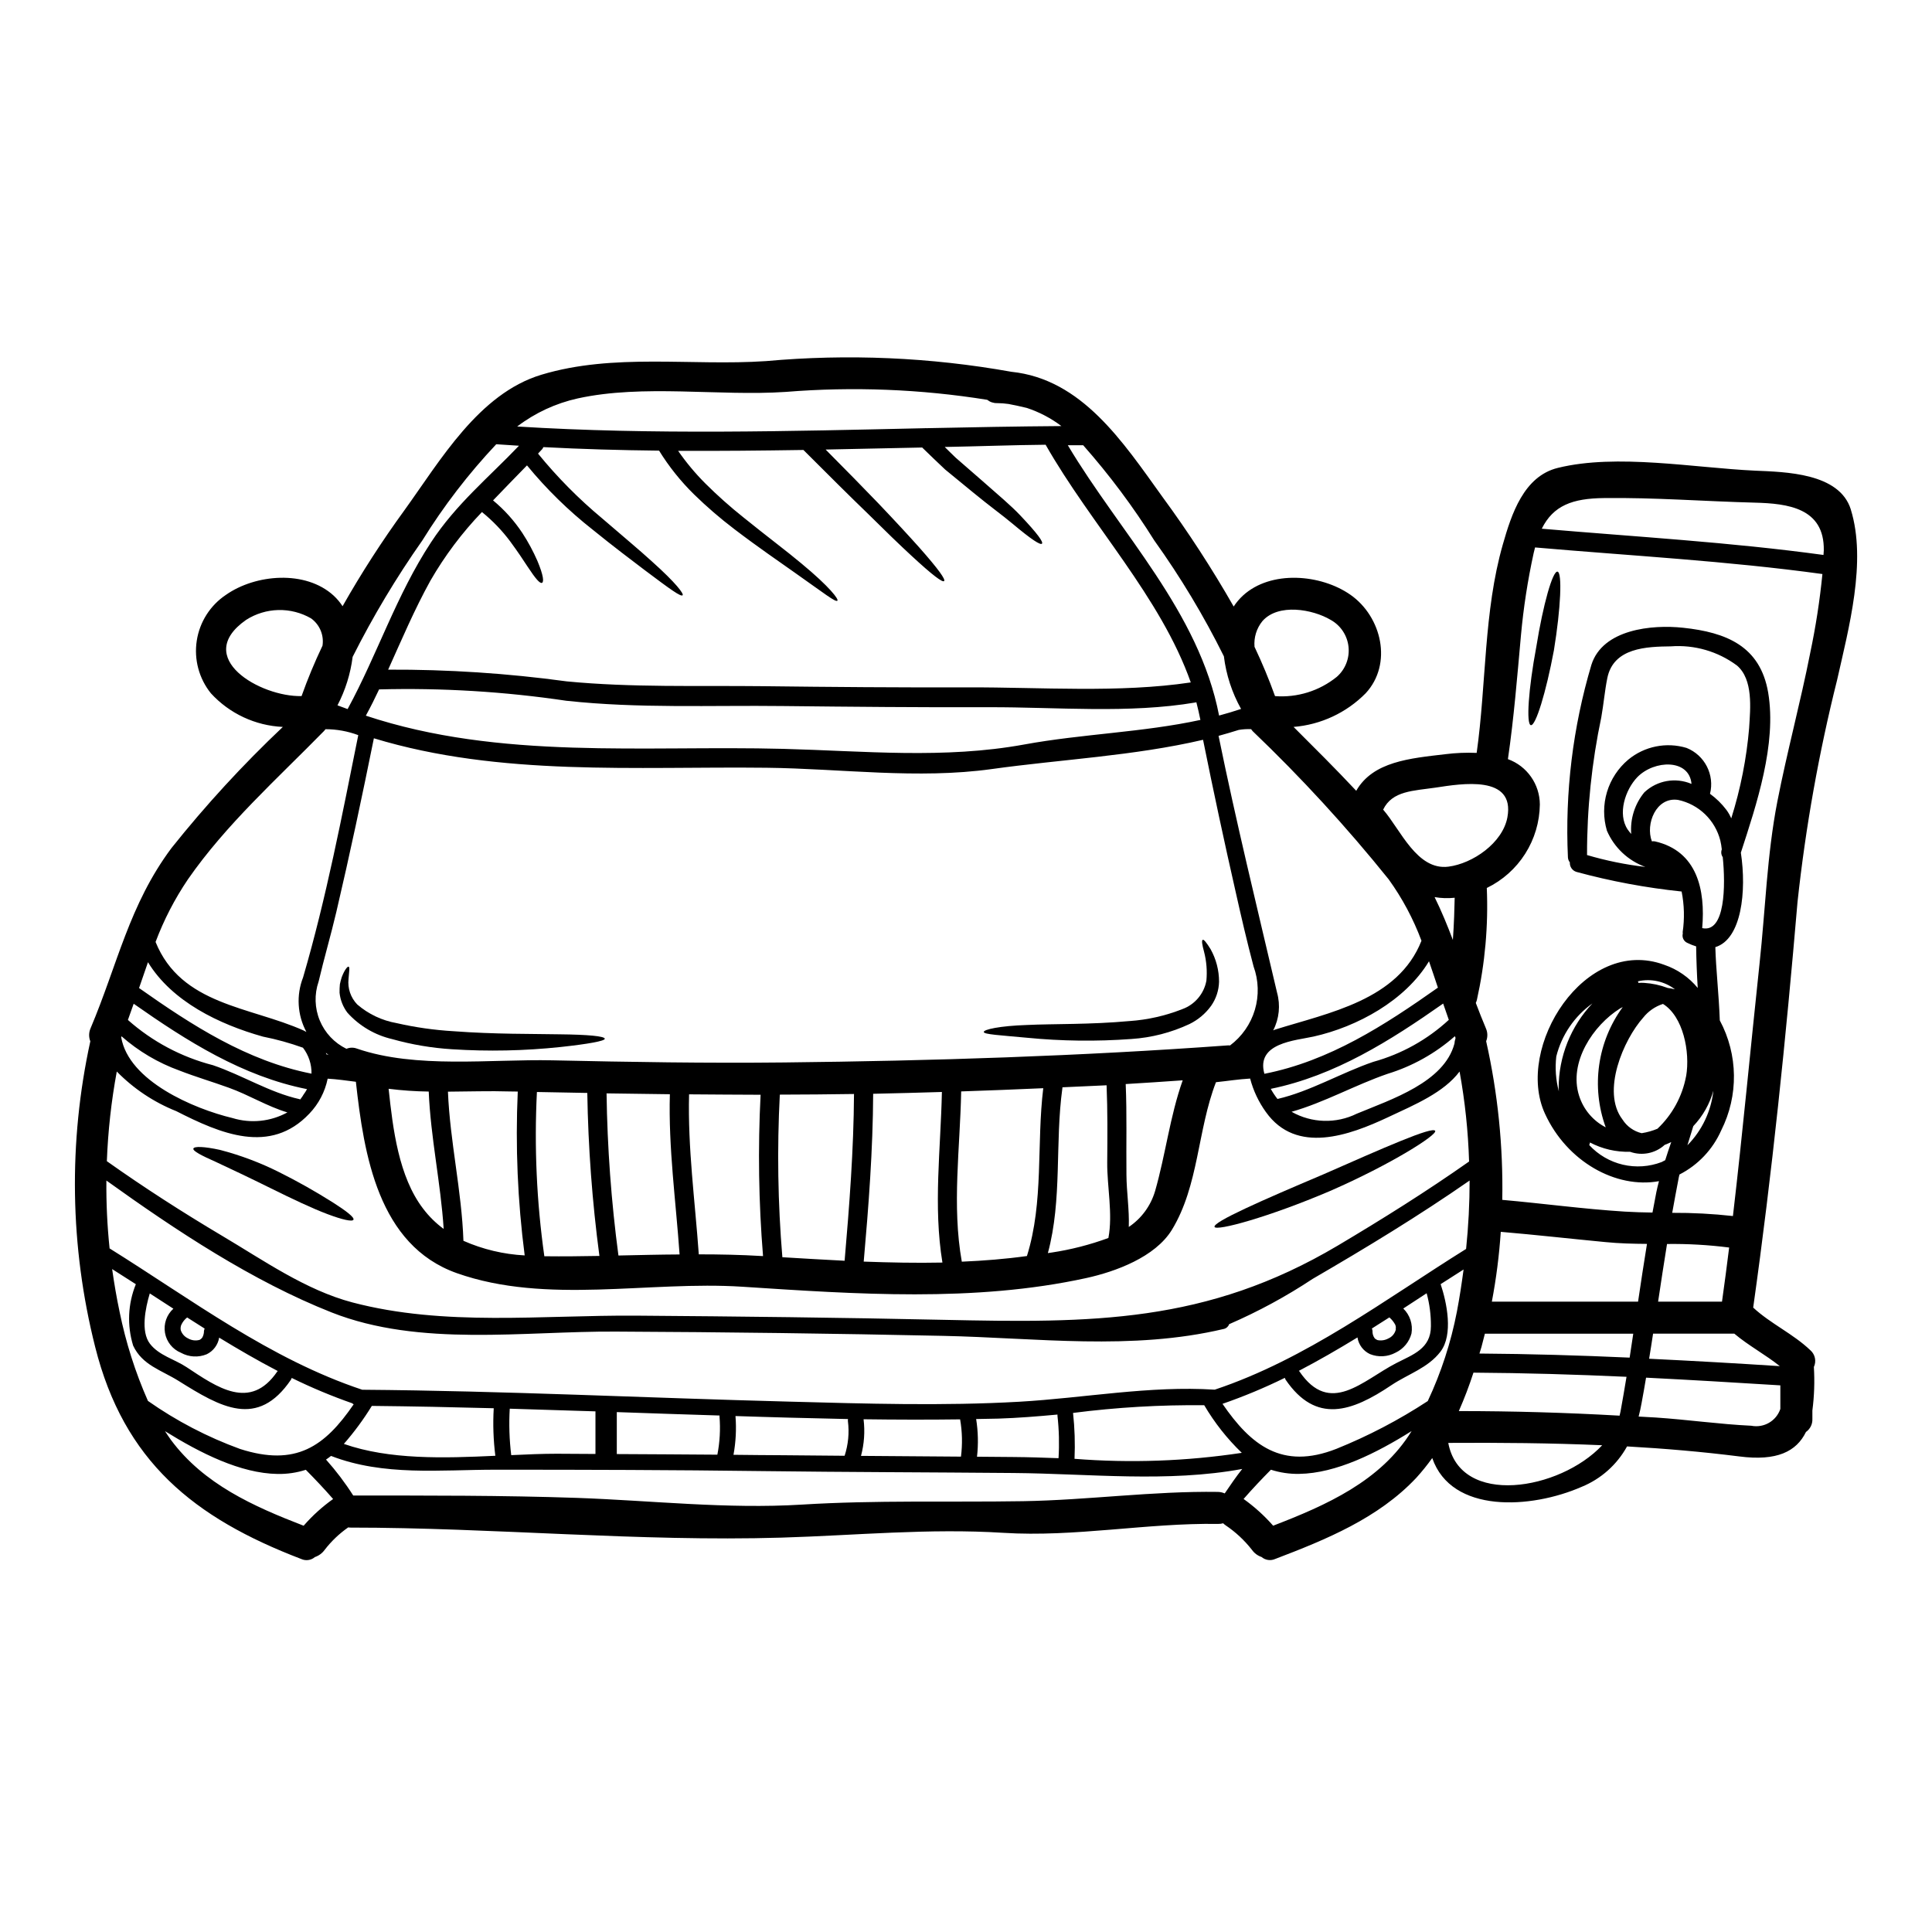 <?xml version="1.0" encoding="UTF-8"?>
<!-- Uploaded to: ICON Repo, www.iconrepo.com, Generator: ICON Repo Mixer Tools -->
<svg fill="#000000" width="800px" height="800px" version="1.1" viewBox="144 144 512 512" xmlns="http://www.w3.org/2000/svg">
 <g>
  <path d="m513.91 496.34c-0.031 0-0.031-0.762 0.027-0.539-0.035-0.238-0.094-0.477-0.168-0.707-0.395-0.75-0.93-1.418-1.574-1.969-1.527 0.992-3.082 1.969-4.637 2.945 0.102 0.199 0.16 0.422 0.168 0.648-0.035 0.703 0.172 1.402 0.594 1.969 0.215 0.191 0.465 0.344 0.734 0.453 0.973 0.199 1.984 0.051 2.856-0.426 1.004-0.434 1.742-1.312 2-2.375zm120.57-217.32c4.269 13.75-0.566 31.543-3.621 45.148v0.004c-4.848 19.348-8.355 39.008-10.496 58.84-3.055 35.898-6.731 71.941-11.75 107.51 4.637 4.301 10.578 6.93 15.16 11.316h0.004c1.258 1.105 1.629 2.91 0.918 4.426 0.234 3.844 0.105 7.699-0.395 11.52v2.258c0.059 1.363-0.586 2.664-1.703 3.449-2.516 5.152-7.664 7.781-17.652 6.481-9.84-1.242-19.773-2.094-29.762-2.656l0.004-0.004c-2.672 4.848-6.922 8.633-12.051 10.723-13.383 5.852-34.461 7.156-39.578-7.641h0.004c-1.312 1.836-2.731 3.594-4.246 5.262-10.066 10.695-23.844 16.324-37.34 21.473h-0.004c-1.211 0.555-2.633 0.355-3.648-0.508-1.027-0.344-1.922-1.012-2.547-1.898-1.973-2.523-4.328-4.719-6.984-6.504-0.23-0.164-0.449-0.344-0.648-0.535-0.434 0.129-0.883 0.188-1.332 0.168-18.957-0.285-37.965 3.562-56.891 2.363-19.801-1.242-39.039 0.68-58.812 1.273-37.934 1.129-76.328-2.66-114.37-2.66-0.152-0.004-0.305-0.023-0.453-0.055-2.379 1.656-4.488 3.668-6.254 5.965-0.641 0.887-1.543 1.547-2.574 1.898-1.012 0.871-2.441 1.066-3.648 0.508-28.43-10.875-46.973-25.867-54.598-56.223-6.688-26.527-7.121-54.242-1.277-80.965-0.434-1.102-0.414-2.332 0.055-3.422 7.16-16.926 10.234-32.758 21.445-47.777v-0.004c9.078-11.379 18.941-22.109 29.52-32.109-7.285-0.332-14.141-3.535-19.066-8.91-3.152-3.914-4.512-8.973-3.746-13.941 0.762-4.965 3.578-9.383 7.762-12.168 7.809-5.465 21.051-6.621 28.516 0.223v0.004c0.902 0.832 1.695 1.773 2.363 2.801 4.973-8.77 10.441-17.254 16.375-25.406 9.531-13.211 19.719-30.918 36.293-35.93 19.18-5.797 39.777-2.289 59.52-3.617h0.004c21.707-1.965 43.582-1.016 65.039 2.828 18.699 1.926 29.562 18.586 40.027 33.129 6.848 9.324 13.156 19.035 18.895 29.078 0.691-1.055 1.508-2.023 2.434-2.883 7.441-6.844 20.707-5.688 28.516-0.223 8.289 5.797 11.23 18.328 4.019 26.109v-0.004c-5.094 5.16-11.871 8.324-19.098 8.91 5.574 5.574 11.203 11.148 16.605 16.926 4.445-7.777 14.262-8.602 23.652-9.703 2.738-0.344 5.504-0.457 8.266-0.34 2.578-18.219 1.844-37.484 6.93-55.223 2.293-8.035 5.547-18.105 14.598-20.309 15.613-3.848 36.238 0 52.195 0.734 8.035 0.359 22.395 0.559 25.434 10.289zm-7.156 10.863c0.195-11.289-9.566-12.449-18.273-12.676-13.297-0.34-26.652-1.387-39.973-1.215-8.344 0.082-13.438 1.969-16.492 8.121 24.922 2.148 49.875 3.562 74.656 6.957zm-3.594 27.098 0.004 0.004c1.457-6.891 2.531-13.855 3.223-20.859-25.262-3.481-50.75-4.836-76.152-7.047-0.113 0.484-0.254 0.965-0.371 1.5-1.574 7.195-2.699 14.48-3.367 21.812-0.988 10.945-1.867 21.895-3.453 32.785l0.004 0.004c5.059 1.836 8.434 6.637 8.457 12.02-0.059 4.629-1.402 9.152-3.887 13.059-2.484 3.91-6.004 7.047-10.172 9.066 0.422 9.961-0.461 19.938-2.629 29.672-0.066 0.273-0.164 0.535-0.285 0.789 0.852 2.231 1.723 4.496 2.688 6.758 0.473 1.078 0.492 2.301 0.055 3.394 3.098 13.793 4.531 27.906 4.273 42.039 10.809 0.961 21.617 2.434 32.449 3.113 2.465 0.141 4.894 0.223 7.356 0.25 0.34-1.777 0.676-3.59 1.02-5.371 0.195-0.934 0.422-1.926 0.703-2.945-11.414 2.066-24.402-5.203-30.211-17.879-8.09-17.566 10.578-47.23 31.602-39.461 3.473 1.18 6.547 3.305 8.879 6.137-0.227-3.672-0.367-7.348-0.422-11.02-0.789-0.238-1.555-0.539-2.293-0.906-0.977-0.406-1.508-1.465-1.246-2.488-0.02-0.129-0.031-0.262-0.027-0.395 0.52-3.57 0.426-7.207-0.281-10.75-9.426-0.98-18.754-2.719-27.895-5.203-1.086-0.344-1.797-1.383-1.727-2.519-0.305-0.379-0.48-0.844-0.508-1.328-0.801-17.242 1.305-34.492 6.223-51.035 3-9.445 16.066-10.695 24.273-9.816 11.484 1.215 20.469 4.863 22.574 17.199 2.289 13.633-3.082 29.617-7.242 42.406 1.555 10.211 0.195 22.941-6.762 25.035 0.141 5.656 0.934 12.5 1.18 19.406v0.004c4.863 9.082 5.004 19.961 0.371 29.164-2.238 5.051-6.144 9.176-11.062 11.688-0.055 0.25-0.109 0.508-0.168 0.73-0.621 3.148-1.18 6.297-1.75 9.422h-0.004c5.375-0.027 10.75 0.254 16.094 0.848 2.602-22.234 4.668-44.555 7.047-66.844 1.555-14.344 1.969-28.828 4.723-43 2.582-13.234 6.121-26.219 8.723-39.434zm-7.922 200.4v-6.246c-11.852-0.734-23.734-1.445-35.586-2.039-0.371 2.234-0.762 4.465-1.18 6.691-0.227 1.242-0.48 2.461-0.789 3.617l4.555 0.254c8.43 0.566 16.891 1.781 25.316 2.18 3.316 0.648 6.602-1.254 7.684-4.453zm-8.266-180.57c0.312-5.035 1.129-12.758-3.254-16.465v0.004c-5.039-3.734-11.254-5.531-17.512-5.059-6.297 0.086-15.219 0.285-16.832 8.457-0.68 3.394-0.965 6.844-1.574 10.27h0.004c-2.543 12.023-3.816 24.285-3.793 36.578 5.051 1.488 10.219 2.539 15.449 3.148-4.578-1.66-8.266-5.144-10.188-9.621-0.984-3.344-0.977-6.906 0.027-10.246 1.008-3.344 2.965-6.316 5.633-8.562 4.305-3.555 10.102-4.723 15.445-3.113 4.828 1.926 7.484 7.125 6.223 12.164 1.645 1.195 3.106 2.625 4.332 4.246 0.52 0.699 0.953 1.457 1.297 2.262 2.469-7.82 4.062-15.887 4.75-24.059zm8.148 169.25c-3.848-3.086-8.289-5.434-12.078-8.629h-21.531c-0.34 2.203-0.676 4.441-1.047 6.648 11.578 0.559 23.133 1.211 34.664 1.965zm-15.344-17.109c0.676-4.781 1.301-9.566 1.895-14.344-5.461-0.695-10.961-1.008-16.465-0.938-0.82 5.094-1.605 10.188-2.363 15.281zm-5.234-98.988c6.113 1.332 6.195-11.344 5.434-18.809-0.418-0.598-0.512-1.359-0.258-2.039v-0.055c-0.078-0.781-0.211-1.559-0.391-2.324-0.676-2.656-2.082-5.07-4.055-6.969-1.977-1.898-4.441-3.207-7.121-3.781-5.856-0.879-8.715 6.422-6.957 10.977l-0.004 0.004c0.262-0.043 0.527-0.043 0.789 0 11.254 2.555 13.43 12.91 12.551 22.977zm2.973 43c-0.973 3.555-2.812 6.809-5.348 9.48-0.535 1.723-1.043 3.422-1.555 5.062 3.883-3.93 6.312-9.066 6.891-14.562zm-7.242-3.762c1.102-6.535-0.82-15.871-6.141-19.152-2.062 0.664-3.883 1.926-5.231 3.621-5.234 5.856-11.148 19.605-5.512 26.988 1.16 1.836 2.984 3.144 5.094 3.648 1.438-0.223 2.844-0.617 4.188-1.18 3.945-3.727 6.602-8.609 7.59-13.945zm-11.02-75.277c3.352-3.121 8.23-3.977 12.445-2.18-0.59-6.691-9.871-6.391-14.371-1.781-3.168 3.309-5.316 9.707-2.547 13.863 0.289 0.41 0.602 0.805 0.938 1.18-0.312-4.019 0.957-8.004 3.539-11.102zm6.055 51.879c0.707 0.086 1.359 0.227 2.008 0.371l-0.004 0.004c-2.793-2.133-6.391-2.91-9.816-2.125 0.059 0.137 0.086 0.281 0.141 0.422h0.004c0.523-0.039 1.047-0.039 1.574 0 2.082 0.137 4.137 0.578 6.094 1.312zm1.02 40.852c-0.453 0.195-0.879 0.422-1.332 0.594-0.141 0.055-0.254 0.082-0.395 0.137v0.004c-2.484 2.273-6.023 2.981-9.191 1.844-3.695 0.102-7.352-0.746-10.625-2.465-0.027 0.238-0.094 0.469-0.199 0.68 2.387 2.586 5.492 4.394 8.914 5.199 3.426 0.801 7.012 0.559 10.293-0.699 0.312-0.141 0.594-0.344 0.934-0.484 0.488-1.574 1.035-3.188 1.602-4.824zm-8.797 42.297c0.762-5.094 1.527-10.215 2.363-15.309-3.676-0.027-7.352-0.113-11.02-0.48-9.227-0.879-18.477-1.926-27.727-2.715-0.414 6.207-1.203 12.387-2.363 18.5zm-2.234 14.852c0.312-2.121 0.648-4.242 0.961-6.363h-39.32c-0.285 1.156-0.594 2.363-0.906 3.508-0.168 0.566-0.371 1.18-0.539 1.754 13.27 0.09 26.535 0.484 39.805 1.082zm-2.434 14.371c0.562-3.113 1.102-6.195 1.609-9.309-13.52-0.621-27.012-1.016-40.566-1.102l0.004-0.004c-1.121 3.461-2.414 6.859-3.879 10.188 14.199 0 28.402 0.406 42.602 1.215 0.09-0.359 0.172-0.672 0.23-1.012zm0.621-107.3c-0.254 0.141-0.453 0.223-0.707 0.367-7.129 4.441-13.723 14.289-10.863 23.168v-0.004c1.145 3.609 3.68 6.617 7.047 8.348-3.914-10.723-2.215-22.688 4.527-31.898zm-8.004-0.992c-4.785 3.394-8.195 8.395-9.621 14.086-0.355 3.109-0.125 6.258 0.684 9.281 0-0.285-0.059-0.566-0.059-0.852-0.004-8.387 3.215-16.457 8.996-22.535zm-38.246 116.5c3.168 17.027 29.559 12.594 40.793 0.621-13.605-0.594-27.289-0.707-40.793-0.621zm15.668-165.78c2.094-11.344-12.203-8.91-18.953-7.891-5.938 0.879-11.57 0.82-13.977 5.856l0.059 0.055c4.555 5.262 8.91 16.094 17.227 15.051 6.457-0.82 14.375-6.277 15.645-13.07zm-10.945 114.38c0.621-6.023 0.934-12.078 0.934-18.133-13.438 9.336-27.41 17.82-41.582 26.055h-0.004c-7.016 4.648-14.43 8.672-22.148 12.02-0.211 0.633-0.738 1.105-1.387 1.25-24.402 5.797-49.648 2.363-74.391 1.84-28.938-0.621-57.867-1-86.789-1.133-24.402-0.141-51.91 4.133-75.25-5.062-20.992-8.289-41.191-21.672-59.723-34.969h0.004c-0.059 6.008 0.227 12.016 0.848 17.988 21.695 13.523 42.461 29.309 66.961 37.457 37.711 0.285 75.504 2.18 113.18 3.148 20.285 0.539 40.684 1.18 60.965 0.027 17.227-0.988 34.484-4.297 51.77-3.195 24.344-8.129 45.023-23.828 66.609-37.293zm-0.648 5.434-6.113 3.906 0.027 0.027c1.613 4.809 3.398 13.324-0.055 17.852-3.309 4.328-8.547 5.902-13.012 8.883-10.523 7.086-20.004 10.355-28.062-1.5-0.055-0.141-0.086-0.25-0.141-0.367l-0.055-0.059-0.004-0.004c-5.352 2.629-10.859 4.922-16.492 6.875 7.477 10.891 15.742 17.594 30.152 11.938h0.004c8.477-3.418 16.598-7.664 24.242-12.672 3.547-7.555 6.141-15.516 7.723-23.707 0.707-3.703 1.273-7.438 1.77-11.176zm1.441-28.598v-0.004c-0.242-8-1.086-15.973-2.519-23.848-4.211 5.574-11.711 8.715-18.953 12.105-10.234 4.809-24.301 9.957-32.363-1.359v0.004c-1.93-2.68-3.352-5.691-4.188-8.887-3.027 0.168-6.027 0.652-9.055 0.965-4.922 12.676-4.527 27.383-11.684 39.125-4.445 7.242-14.957 11.086-22.719 12.785-29.672 6.481-61.074 4.242-91.117 2.293-24.727-1.613-51.852 4.805-75.645-3.594-20.859-7.383-24.641-31.43-26.766-50.723-2.488-0.312-4.981-0.68-7.477-0.82-0.711 3.492-2.402 6.707-4.867 9.277-10.379 10.945-23.508 5.316-35.273-0.68h-0.004c-5.922-2.363-11.281-5.938-15.742-10.492-1.453 7.844-2.332 15.785-2.633 23.762 9.902 7.019 20.074 13.551 30.496 19.746 10.949 6.481 22.152 14.398 34.57 17.68 24.402 6.422 50.215 3.336 75.18 3.508 27.098 0.199 54.23 0.512 81.355 1.105 39.359 0.848 69.734 1.016 104.62-19.68 11.867-7.055 23.527-14.355 34.785-22.273zm-3.594-32.785-0.168-0.426-0.004-0.004c-5.18 4.562-11.273 7.965-17.875 9.984-8.547 2.945-16.746 7.582-25.402 10.043 5.32 3.023 11.793 3.215 17.281 0.508 9.195-3.816 23.172-8.316 25.887-18.586 0.023-0.441 0.109-0.879 0.254-1.301 0-0.082 0.027-0.141 0.027-0.227zm-0.703-25.941c0.312-4.328 0.426-8.457 0.48-11.176l-0.004-0.004c-1.77 0.188-3.559 0.133-5.316-0.172 1.84 3.738 3.394 7.527 4.836 11.344zm-1.074 21.188c-0.512-1.441-1.02-2.887-1.5-4.328-14.031 9.84-28.688 19.121-45.688 22.602l-0.004-0.008c0.52 0.941 1.117 1.84 1.781 2.688 8.602-1.969 16.945-6.957 25.402-9.84h0.004c7.457-2.059 14.316-5.871 20-11.121zm-2.891-8.543c-0.789-2.363-1.555-4.668-2.363-6.992-6.297 10.441-19.039 17.371-30.582 19.949-4.836 1.074-15.332 1.668-13.039 9.871 17.215-3.379 31.867-12.875 45.984-22.832zm-1.855 89.699c0.027-2.941-0.355-5.875-1.129-8.715-2.066 1.359-4.133 2.688-6.195 4.047 1.77 1.715 2.582 4.191 2.176 6.621-0.582 2.223-2.113 4.074-4.188 5.062-2.102 1.141-4.598 1.285-6.816 0.395-1.77-0.828-3.012-2.484-3.312-4.414-5.09 3.109-10.27 6.109-15.531 8.852 0.043 0.055 0.09 0.102 0.145 0.145 8.121 11.938 16.746 2.406 25.633-2.176 4.371-2.262 9.219-3.789 9.219-9.816zm-2.5-102.13c-2.156-5.785-5.078-11.258-8.688-16.27-11.152-13.871-23.199-26.996-36.066-39.293-0.141-0.164-0.273-0.332-0.395-0.512-1.098-0.047-2.199 0.02-3.281 0.203-1.754 0.562-3.543 1.074-5.344 1.574 4.664 22.828 10.184 45.375 15.5 68.035l-0.004-0.004c0.941 3.348 0.578 6.93-1.02 10.02 0.156-0.078 0.32-0.145 0.484-0.203 14.285-4.477 32.617-7.809 38.812-23.551zm-2.617 129.94c-9.305 5.824-19.973 11.203-29.789 11.344h0.004c-2.543 0.051-5.078-0.324-7.5-1.102-2.488 2.516-4.922 5.09-7.242 7.75 2.875 2.055 5.504 4.434 7.836 7.086 13.988-5.391 28.555-11.809 36.691-25.078zm-19.844-199.86c2.285-1.992 3.453-4.981 3.125-7.996s-2.106-5.684-4.766-7.141c-4.723-2.797-13.836-4.441-18.047 0.344-1.559 1.914-2.309 4.359-2.094 6.816 2.008 4.242 3.844 8.629 5.434 13.066h-0.004c5.898 0.449 11.746-1.371 16.352-5.09zm-28.289 97.68c3.156-2.359 5.469-5.672 6.594-9.445 1.125-3.777 1.004-7.812-0.344-11.516-1.723-6.508-3.254-13.094-4.723-19.66-3.055-13.438-5.941-26.902-8.66-40.395-18.242 4.269-37.734 5.203-55.953 7.75-19.719 2.754-39.941-0.113-59.719-0.34-34.738-0.395-70.586 2.363-104.07-7.809-3.113 15.391-6.367 30.754-9.957 46.051-1.445 6.168-3.254 12.277-4.695 18.445h-0.004c-1.152 3.356-1.039 7.016 0.32 10.293 1.359 3.281 3.871 5.945 7.062 7.5 0.883-0.375 1.875-0.395 2.773-0.055 15.699 5.398 35.391 2.754 51.824 3.109 20.469 0.453 40.934 0.789 61.402 0.566 39.359-0.426 78.391-1.668 117.63-4.527 0.176-0.016 0.352-0.004 0.523 0.031zm-1.391 118.7c1.5-2.203 3-4.414 4.641-6.481-19.68 3.648-40.652 1.242-60.539 1.074-22.207-0.195-44.441-0.223-66.676-0.508-23.539-0.312-47.074-0.367-70.641-0.367-14.738 0-29.672 1.75-43.621-3.652-0.422 0.344-0.875 0.652-1.328 0.965v0.004c2.66 2.977 5.07 6.164 7.211 9.531 19.773 0 39.551-0.055 59.297 0.621 19.855 0.707 39.719 3 59.574 1.781 19.719-1.215 38.965-0.594 58.613-0.906 17.285-0.285 34.43-2.715 51.715-2.461l0.004 0.004c0.602 0.02 1.199 0.152 1.75 0.395zm-1.496-206.14c1.969-0.535 3.902-1.102 5.824-1.75h0.004c-2.406-4.312-3.953-9.051-4.555-13.949-5.312-10.715-11.48-20.98-18.445-30.703-5.574-8.914-11.879-17.352-18.84-25.234h-4.074c13.918 23.352 34.738 44.059 40.086 71.637zm6.023 195.39c-3.879-3.731-7.227-7.977-9.957-12.617-11.621-0.125-23.238 0.559-34.766 2.039 0.441 4.039 0.57 8.105 0.391 12.16 14.789 1.168 29.664 0.637 44.332-1.582zm-10.973-194.23c-0.312-1.574-0.68-3.148-1.074-4.695-0.059 0-0.086 0.027-0.141 0.055-17.766 3.027-36.859 1.215-54.883 1.273-18.188 0.055-36.348-0.113-54.543-0.312-19.066-0.227-38.301 0.676-57.285-1.391v0.008c-16.461-2.449-33.098-3.461-49.73-3.027-1.105 2.363-2.262 4.668-3.512 6.961 35.562 11.809 73.668 7.832 110.7 8.797 21.387 0.566 42.574 2.715 63.793-1.16 15.5-2.832 31.371-3.195 46.68-6.508zm-2.574-9.93h0.027c-7.977-22.633-26.422-41.812-38.473-63-8.824 0.086-17.762 0.426-26.734 0.594 0.992 0.961 1.969 1.969 2.887 2.828l7.086 6.168c4.273 3.762 7.668 6.617 10.016 9.109 4.723 4.981 6.195 7.129 5.769 7.527s-2.66-0.992-7.781-5.289c-2.547-2.148-6.137-4.723-10.492-8.316-2.211-1.812-4.672-3.828-7.383-6.055-1.898-1.754-3.938-3.762-6.082-5.828-8.488 0.168-17.004 0.367-25.586 0.539 5.465 5.488 10.102 10.234 13.977 14.258 4.609 4.836 8.148 8.684 10.805 11.656 5.289 5.973 7.019 8.516 6.621 8.938-0.398 0.422-2.914-1.387-8.77-6.816-2.941-2.715-6.691-6.336-11.457-11.059-4.695-4.527-10.324-10.129-17.059-16.863-11.059 0.168-22.148 0.285-33.207 0.227l-0.004-0.004c2.133 3.082 4.535 5.961 7.18 8.613 3.203 3.195 6.586 6.207 10.125 9.023 6.363 5.148 11.57 9.02 15.352 12.203 7.664 6.336 9.926 9.531 9.562 9.875-0.48 0.48-3.367-1.844-11.371-7.477-4.019-2.859-9.336-6.449-15.984-11.512v-0.004c-3.731-2.832-7.277-5.894-10.629-9.164-3.547-3.481-6.664-7.379-9.277-11.605-10.234-0.109-20.469-0.395-30.664-0.934-0.082 0.191-0.188 0.375-0.312 0.539-0.371 0.395-0.734 0.762-1.102 1.18v0.004c5.098 6.254 10.789 12.004 16.992 17.164 5.512 4.754 9.902 8.402 13.152 11.375 6.539 5.852 8.516 8.629 8.176 8.992-0.453 0.48-3.148-1.469-10.098-6.691-3.453-2.629-8.039-6.055-13.754-10.695l0.004 0.004c-6.398-5.027-12.23-10.738-17.398-17.027-3.055 3.148-6.055 6.195-8.992 9.277 3.004 2.484 5.625 5.402 7.777 8.66 1.535 2.356 2.867 4.832 3.992 7.41 1.609 3.848 1.723 5.512 1.215 5.773-0.566 0.25-1.641-0.965-3.879-4.356-1.102-1.699-2.547-3.879-4.527-6.566h0.004c-2.172-2.918-4.699-5.551-7.527-7.836-5.273 5.488-9.859 11.598-13.66 18.191-4.234 7.652-7.621 15.652-11.195 23.578 15.828-0.07 31.645 0.969 47.328 3.109 17.281 1.668 34.598 1.078 51.91 1.273 18.16 0.223 36.293 0.367 54.453 0.312 19.184-0.055 40.059 1.527 58.988-1.305zm-9.445 134.83c2.801-9.762 3.938-19.828 7.328-29.395-5.039 0.344-10.07 0.707-15.105 0.992 0.34 8.004 0.109 16.012 0.195 24.008 0.027 4.582 0.789 9.277 0.621 13.863 3.352-2.246 5.812-5.598 6.957-9.469zm-12.363 12.391c1.215-6.336-0.367-13.695-0.312-20 0.059-6.82 0.113-13.664-0.168-20.469-3.906 0.195-7.809 0.367-11.711 0.535 0 0.086 0.027 0.141 0 0.199-2.012 14.594 0 29.477-3.848 43.734 0.34-0.055 0.648-0.082 0.961-0.141l-0.004 0.004c5.144-0.773 10.195-2.066 15.078-3.863zm-13.215 58.359c0.23-3.742 0.137-7.5-0.281-11.23-0.016-0.109-0.016-0.227 0-0.336-5.203 0.48-10.438 0.906-15.645 1.074-1.969 0.055-3.938 0.082-5.902 0.113h-0.004c0.527 3.305 0.605 6.664 0.227 9.984l9.758 0.082c3.898 0.031 7.856 0.164 11.848 0.312zm-8.375-53.578c4.5-14.375 2.519-29.648 4.328-44.477-7.242 0.312-14.512 0.621-21.754 0.852-0.285 15.02-2.488 30.242 0.168 45.121 5.805-0.25 11.574-0.703 17.258-1.496zm9.141-219.95v0.004c-2.773-2.098-5.871-3.719-9.168-4.809-1.609-0.395-3.223-0.734-4.836-1.047h-0.004c-1.008-0.148-2.031-0.223-3.051-0.227-0.945 0.023-1.867-0.289-2.606-0.879-17.645-2.832-35.566-3.535-53.383-2.094-17.762 1.18-37.738-2.09-55.137 1.727-5.82 1.289-11.293 3.824-16.039 7.441 35.785 2.234 72.391 1.242 108.04 0.453l0.086-0.055 0.055 0.055c12.168-0.258 24.191-0.48 36.047-0.566zm-26.621 273.11c0.418-3.285 0.344-6.613-0.227-9.875-8.512 0.113-17.059 0.086-25.586-0.027 0.398 3.25 0.168 6.543-0.68 9.703 8.848 0.051 17.68 0.117 26.492 0.199zm-25.773-51.684c6.957 0.254 13.918 0.395 20.859 0.254-2.461-14.957-0.453-30.098-0.141-45.207-6.055 0.168-12.133 0.367-18.215 0.48-0.07 14.879-1.199 29.676-2.504 44.473zm-5.062 51.457c0.965-2.953 1.266-6.086 0.875-9.168-0.02-0.188-0.008-0.379 0.027-0.562-5.176-0.113-10.379-0.227-15.559-0.371-4.75-0.113-9.5-0.285-14.258-0.426v0.09c0.262 3.402 0.082 6.824-0.535 10.18 4.383 0.059 8.77 0.086 13.152 0.113 5.434 0.059 10.867 0.09 16.297 0.145zm0-51.684c1.27-14.711 2.402-29.422 2.488-44.191-6.535 0.086-13.098 0.168-19.66 0.168v0.004c-0.75 14.359-0.523 28.754 0.676 43.086 5.461 0.34 10.961 0.648 16.496 0.934zm-21.895-1.242h0.281l-0.004-0.004c-1.16-14.215-1.379-28.496-0.648-42.742-6.297 0-12.594-0.086-18.953-0.113-0.371 14.199 1.574 28.262 2.574 42.406 5.543 0 11.117 0.109 16.75 0.449zm-11.828 52.637c0.656-3.34 0.844-6.758 0.566-10.152 0-0.086 0.027-0.141 0.027-0.227-9.082-0.281-18.16-0.582-27.242-0.906v11.121c8.887 0.055 17.766 0.086 26.648 0.164zm-10.012-53.062c-0.992-14.168-2.973-28.262-2.574-42.461-5.574-0.059-11.164-0.137-16.773-0.227l-0.004-0.004c0.199 14.375 1.25 28.723 3.148 42.973 5.426-0.113 10.797-0.254 16.203-0.281zm-22.293 52.871v-11.289c-7.582-0.254-15.133-0.48-22.715-0.707-0.238 4.106-0.105 8.223 0.391 12.309 4.184-0.195 8.23-0.371 12.078-0.371 3.426 0 6.824 0.059 10.246 0.059zm1.047-52.48c-1.906-14.324-2.977-28.746-3.211-43.195l-13.352-0.25v-0.004c-0.73 14.543-0.074 29.121 1.969 43.535h0.141c4.836 0.059 9.641 0 14.453-0.086zm-21.316-214.71c-2.008-0.113-4.016-0.254-6.027-0.395h0.004c-7.371 7.828-13.938 16.379-19.602 25.516-6.898 9.812-13.066 20.117-18.457 30.832-0.566 4.484-1.926 8.832-4.016 12.844 0.875 0.344 1.777 0.652 2.684 0.992 7.894-14.512 12.93-30.242 22.125-44.219 6.613-10.09 15.215-17.113 23.289-25.57zm-0.324 171.15c-0.676-0.027-1.387-0.027-2.066-0.027-5.398-0.168-10.918 0.027-16.434 0.055 0.535 13.27 3.648 26.254 4.102 39.523 5.129 2.266 10.633 3.578 16.234 3.871-1.871-14.395-2.488-28.922-1.836-43.422zm-5.941 96.523c-0.523-4.176-0.668-8.395-0.426-12.598-10.777-0.285-21.531-0.512-32.309-0.621h0.004c-2.184 3.559-4.664 6.93-7.414 10.07 12.055 4.223 26.48 3.797 40.145 3.148zm-13.691-60.117c-0.789-12.203-3.453-24.188-3.961-36.406-3.555-0.047-7.102-0.293-10.629-0.734 1.133 10.668 2.66 23.281 9.141 31.766 1.547 2.047 3.383 3.856 5.449 5.375zm-23.852 46.48c-0.141-0.074-0.273-0.172-0.391-0.281-5.457-1.91-10.797-4.144-15.984-6.691-0.027 0.031-0.059 0.031-0.086 0.059-0.039 0.125-0.086 0.246-0.145 0.367-8.883 13.07-18.668 7.301-29.789 0.344-4.613-2.891-9.621-4.16-12.051-9.363v-0.004c-1.637-5.328-1.391-11.059 0.707-16.227 0.027 0 0.027 0 0.027-0.027-2.094-1.359-4.188-2.688-6.297-4.019 0.539 3.793 1.18 7.586 1.969 11.289h-0.004c1.652 8.133 4.172 16.062 7.523 23.652 7.539 5.297 15.746 9.574 24.402 12.727 14.816 4.758 22.453-0.648 30.117-11.824zm1.215-177.34h0.004c-2.777-1.039-5.719-1.574-8.684-1.574-0.141 0.168-0.254 0.344-0.426 0.512-12.336 12.594-25.941 24.723-36.043 39.293-3.496 5.172-6.371 10.734-8.566 16.578 6.785 16.742 25.031 17.113 39.207 23.449v0.004c0.262 0.113 0.516 0.246 0.762 0.391-2.394-4.453-2.719-9.738-0.875-14.453 6.137-21 10.297-42.727 14.625-64.199zm-8.18 84.641c0.113 0.055 0.223 0.086 0.34 0.141-0.254-0.195-0.48-0.395-0.734-0.594 0.059 0.141 0.086 0.285 0.141 0.395 0.066 0.031 0.148 0.031 0.254 0.059zm-1.305-108.29c0.457-2.809-0.715-5.633-3.023-7.297-2.629-1.516-5.625-2.281-8.656-2.211-3.035 0.07-5.988 0.973-8.547 2.606-14.344 10.016 3.789 20.469 14.684 20.199h0.004c1.609-4.523 3.453-8.961 5.519-13.297zm2.828 226.09c-2.316-2.66-4.75-5.234-7.242-7.75h0.004c-2.414 0.777-4.941 1.148-7.481 1.102-9.84-0.141-20.508-5.547-29.844-11.344 0.508 0.762 1.02 1.555 1.574 2.316 8.715 11.742 21.84 17.598 35.164 22.746l0.004 0.004c2.312-2.66 4.934-5.035 7.805-7.074zm-5.731-112.73c0.047-2.484-0.754-4.906-2.266-6.879-3.457-1.242-7-2.227-10.605-2.938-11.57-3.254-24.074-9.254-30.469-19.719-0.789 2.262-1.574 4.555-2.363 6.844 14.051 9.902 28.617 19.32 45.703 22.691zm-2.148 5.602c0.352-0.477 0.676-0.98 0.961-1.5-17.113-3.398-31.824-12.734-45.941-22.633-0.508 1.441-1.02 2.887-1.527 4.297 6.461 5.731 14.191 9.84 22.555 11.996 7.727 2.629 15.023 7.242 22.914 8.992 0.086 0 0.113 0.059 0.195 0.086 0.277-0.422 0.586-0.758 0.844-1.238zm-6.934 73.344c0.027-0.055 0.086-0.086 0.141-0.141-5.289-2.754-10.438-5.742-15.531-8.852v-0.004c-0.316 1.922-1.551 3.57-3.309 4.414-2.215 0.906-4.719 0.762-6.816-0.395-2.227-0.918-3.824-2.914-4.231-5.285-0.406-2.375 0.434-4.789 2.223-6.398-2.094-1.359-4.16-2.715-6.254-4.047-1.18 3.938-2.434 10.102 0.031 13.324 2.363 3.113 6.59 4.133 9.73 6.223 8.059 5.328 16.859 11.637 24.016 1.16zm-11.852-67.18c4.852 1.484 10.094 0.941 14.539-1.496-5.461-1.641-10.129-4.613-15.586-6.566-4.301-1.555-8.742-2.859-13.016-4.527-5.641-2.035-10.852-5.113-15.352-9.078l-0.086 0.254c1.973 11.598 19.215 18.953 29.5 21.414zm-7.383 55.789c-1.574-0.992-3.113-1.969-4.641-2.945-0.672 0.52-1.203 1.195-1.555 1.969-0.18 0.438-0.227 0.922-0.141 1.387 0.312 0.98 1.027 1.781 1.969 2.207 0.926 0.531 2.027 0.664 3.051 0.367 0.27-0.145 0.5-0.348 0.684-0.594 0.301-0.535 0.457-1.141 0.453-1.754 0.023-0.223 0.086-0.438 0.18-0.637z"/>
  <path d="m556.76 295.49c1.273 0.254 0.879 9.59-0.961 20.859-2.094 11.203-4.836 20.074-6.109 19.828-1.27-0.242-0.652-9.531 1.441-20.734 1.812-11.27 4.34-20.18 5.629-19.953z"/>
  <path d="m524.34 443.69c0.566 1.074-11.598 8.824-27.84 15.926-16.379 6.992-30.18 10.695-30.633 9.531-0.512-1.301 12.676-7.086 28.734-13.887 16.047-7.062 29.059-12.832 29.738-11.57z"/>
  <path d="m467.06 404.18c-0.059 2.281-0.785 4.496-2.094 6.367-1.488 2.059-3.461 3.719-5.742 4.836-4.84 2.266-10.059 3.609-15.391 3.961-9.25 0.684-18.547 0.57-27.777-0.34-7.019-0.652-11.262-0.879-11.344-1.5-0.113-0.68 4.328-1.641 11.414-1.871 7.086-0.34 16.805-0.082 27.246-1.047v0.004c4.773-0.332 9.465-1.395 13.918-3.148 3.332-1.191 5.781-4.07 6.418-7.555 0.238-2.57 0.027-5.168-0.621-7.668-0.508-1.84-0.676-2.973-0.367-3.148 0.312-0.176 1.016 0.734 2.094 2.461 1.477 2.644 2.25 5.621 2.246 8.648z"/>
  <path d="m304.28 419.29c-0.027 0.594-4.445 1.391-11.742 2.18h0.004c-9.547 1.012-19.156 1.211-28.734 0.594-5.371-0.332-10.691-1.23-15.871-2.688-4.574-1.059-8.711-3.5-11.855-6.984-1.168-1.539-1.895-3.371-2.094-5.293-0.016-0.754 0.016-1.508 0.086-2.262 0.129-0.621 0.289-1.234 0.48-1.84 0.762-2.039 1.555-2.891 1.812-2.828 0.395 0.113 0.141 1.332 0 3.25-0.277 2.496 0.574 4.988 2.32 6.789 2.965 2.547 6.562 4.246 10.41 4.926 4.957 1.133 10 1.852 15.078 2.148 10.922 0.824 20.965 0.68 28.234 0.824 7.258 0.078 11.871 0.477 11.871 1.184z"/>
  <path d="m232.32 462.73c3.543 2.262 5.633 3.906 5.348 4.5s-2.887 0.027-6.875-1.473c-3.992-1.5-9.25-3.988-14.957-6.816-5.707-2.828-10.863-5.262-14.562-6.988-3.82-1.695-6.223-2.918-6.027-3.566s2.859-0.566 7.016 0.34c5.426 1.41 10.688 3.387 15.699 5.902 4.922 2.453 9.715 5.16 14.359 8.102z"/>
 </g>
</svg>